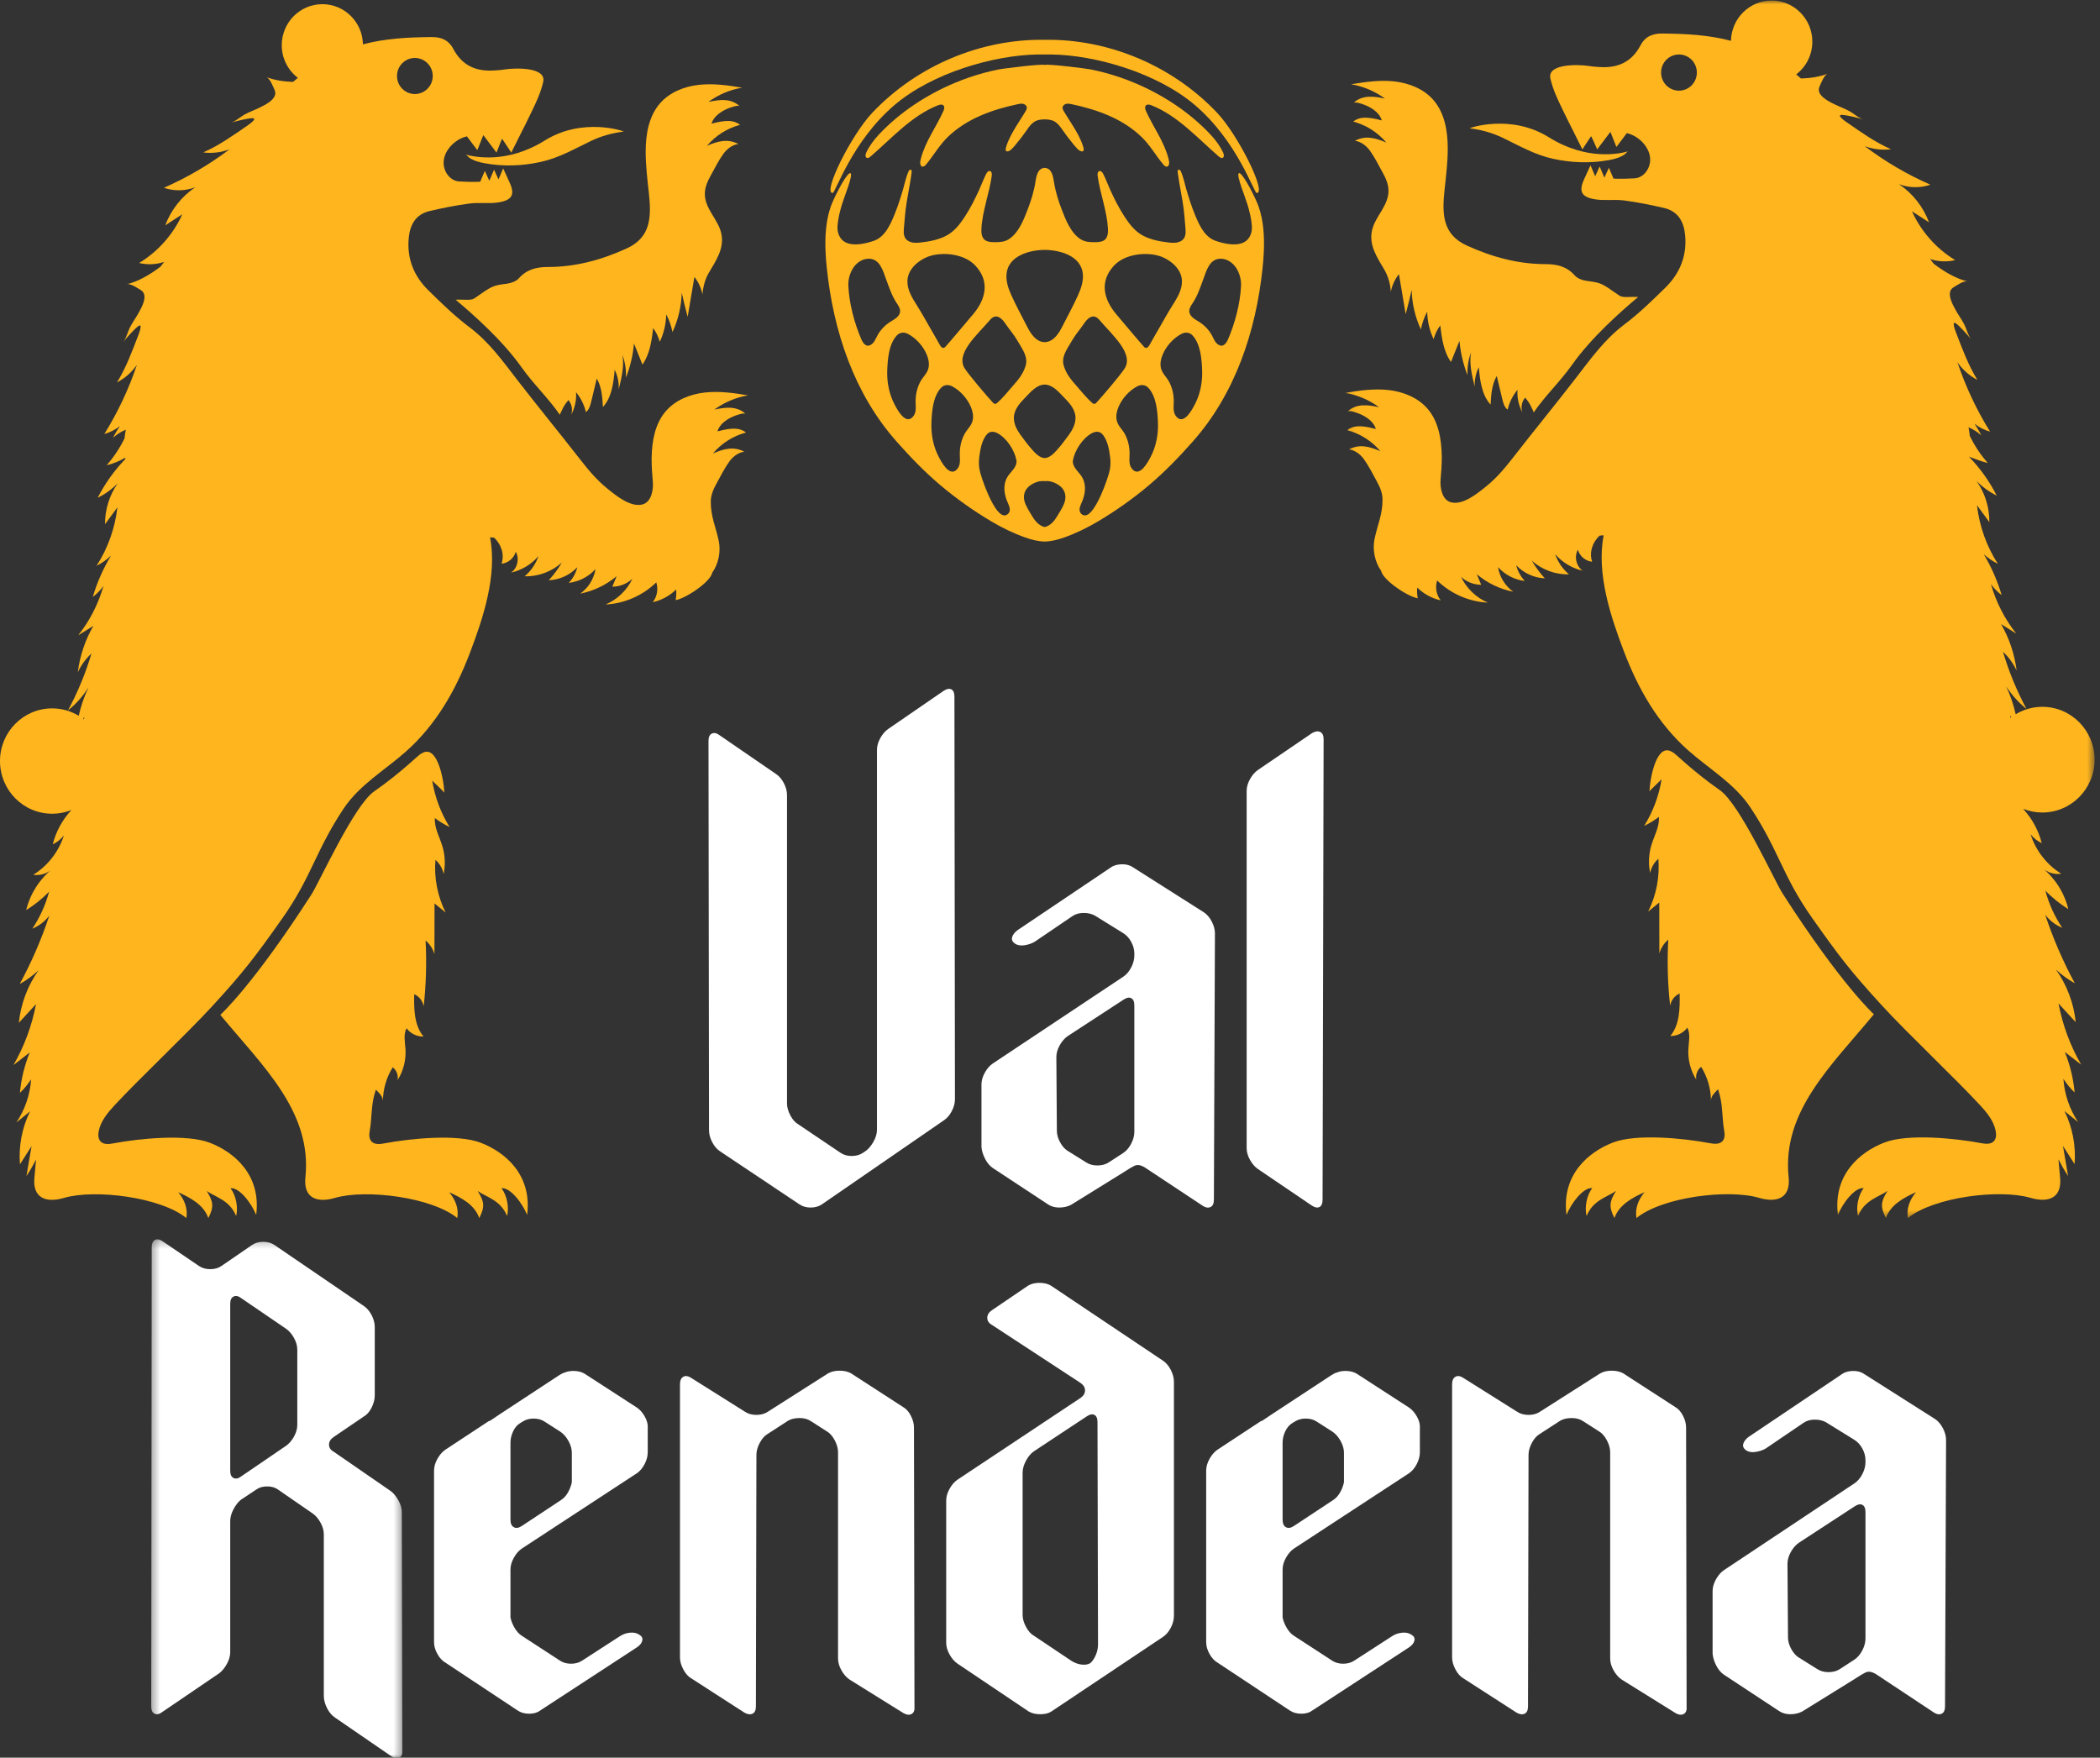 <?xml version="1.0" encoding="UTF-8" standalone="no"?>
<svg width="270px" height="226px" viewBox="0 0 270 226" version="1.1" xmlns="http://www.w3.org/2000/svg" xmlns:xlink="http://www.w3.org/1999/xlink">
    <rect x="0" y="0" width="270" height="226" fill="#333333" stroke="none"/>
    <!-- Generator: Sketch 3.8.3 (29802) - http://www.bohemiancoding.com/sketch -->
    <title>Group 14</title>
    <desc>Created with Sketch.</desc>
    <defs>
        <polygon id="path-1" points="0.104 0.007 0.104 156.551 96.457 156.551 96.457 0.007"></polygon>
        <polygon id="path-3" points="0.338 66.986 32.635 66.986 32.635 0.25 0.338 0.25 0.338 66.986"></polygon>
    </defs>
    <g id="Welcome" stroke="none" stroke-width="1" fill="none" fill-rule="evenodd">
        <g id="Desktop" transform="translate(-629, -1182)">
            <g id="Home-step1" transform="translate(0, 800)">
                <g id="Group-14" transform="translate(629, 382)">
                    <g id="Group-6">
                        <g id="Group-12" transform="translate(172.846, 0)">
                            <path d="M3.112,12.44 C2.404,12.483 1.683,12.726 1.19,13.242 C1.411,13.011 2.548,13.456 2.808,13.57 C3.626,13.925 4.563,14.566 4.812,15.482 C2.819,14.952 1.906,15.039 1.134,15.631 C2.785,16.063 4.296,17.022 5.399,18.334 C3.95,17.71 2.715,17.398 1.361,18.098 C2.249,18.222 2.924,18.877 3.264,19.34 C3.896,20.207 4.364,21.174 4.885,22.109 C5.297,22.849 5.665,23.649 5.675,24.498 C5.696,26.461 3.956,27.805 3.555,29.637 C3.132,31.564 4.243,33.141 5.161,34.71 C5.65,35.548 5.917,36.548 5.972,37.513 C6.133,36.697 6.49,35.92 7,35.267 C7.008,35.273 7.015,35.281 7.025,35.287 C7.312,36.989 7.599,38.692 7.886,40.396 C8.164,39.361 8.418,38.319 8.651,37.274 C8.695,39.027 9.103,40.773 9.84,42.359 C9.995,41.559 10.269,40.784 10.651,40.069 C10.67,41.289 10.953,42.503 11.475,43.603 C11.652,42.971 11.943,42.371 12.329,41.844 C12.527,43.485 12.753,45.203 13.71,46.541 C14.073,45.637 14.435,44.731 14.8,43.826 C14.932,45.337 15.283,46.829 15.834,48.237 C15.789,47.243 15.943,46.241 16.286,45.307 C16.036,46.78 16.402,48.28 16.767,49.728 C16.72,48.863 16.901,47.988 17.285,47.216 C17.44,48.924 17.654,50.767 18.802,52.025 C18.87,50.758 18.955,49.436 19.595,48.347 C19.832,49.338 20.069,50.326 20.307,51.315 C20.428,51.823 20.579,52.372 20.996,52.674 C21.211,51.736 21.65,50.852 22.263,50.118 C22.191,51.128 22.416,52.16 22.901,53.044 C22.67,52.431 22.786,51.697 23.194,51.187 L23.217,51.109 C23.568,51.483 23.855,51.919 24.061,52.391 C24.096,52.47 24.375,52.986 24.334,53.044 C25.807,50.881 27.688,49.149 29.314,46.855 C31.745,43.422 35.487,40.1 37.77,38.188 C36.662,38.123 35.82,38.331 35.347,38.001 C33.021,36.379 33.05,36.368 31.188,36.121 C30.641,36.048 29.983,35.819 29.634,35.428 C28.596,34.261 27.349,33.963 25.867,33.961 C22.319,33.959 18.996,33.053 15.741,31.57 C12.602,30.141 12.548,27.495 12.885,24.382 C13.079,22.615 13.295,20.848 13.293,19.067 C13.291,16.869 12.897,14.545 11.471,12.885 C10.236,11.448 8.362,10.695 6.49,10.477 C4.62,10.259 2.728,10.526 0.87,10.836 C2.435,11.099 3.937,11.734 5.221,12.675 C4.527,12.534 3.82,12.397 3.112,12.44" id="Fill-1" fill="#FFB61E"></path>
                            <path d="M31.87,152.768 C31.177,153.657 30.844,155.257 31.152,156.346 C31.965,154.294 33.851,153.902 34.937,153.121 C34.091,154.459 33.975,155.159 34.725,156.615 C35.317,154.924 36.978,154.012 38.599,153.29 C37.79,154.255 37.342,155.408 37.56,156.615 C40.817,153.941 49.292,152.841 53.321,154.02 C55.66,154.704 57.396,154.02 57.121,151.366 C56.235,142.87 62.671,136.976 68.081,130.414 C68.081,130.414 63.905,126.664 56.333,114.869 C55.305,113.268 50.861,103.399 48.281,101.603 C44.626,99.057 42.277,96.603 42.233,96.75 C40.213,95.323 39.321,99.822 39.224,101.763 C39.356,101.548 40.789,100.228 40.789,100.194 C40.45,102.316 39.682,104.368 38.551,106.19 C39.218,105.87 39.854,105.482 40.444,105.033 C40.533,106.284 39.851,107.439 39.484,108.64 C39.129,109.803 39.071,111.058 39.315,112.25 C39.453,111.542 39.833,110.887 40.374,110.42 C40.564,112.749 40.103,115.128 39.059,117.212 C39.534,116.822 40.012,116.434 40.489,116.043 C40.493,118.228 40.496,120.411 40.5,122.594 C40.692,121.906 41.098,121.276 41.645,120.821 C41.492,123.659 41.573,126.509 41.889,129.333 C41.986,128.641 42.467,128.015 43.108,127.748 C43.146,129.655 43.125,131.745 41.911,133.205 C42.753,133.234 43.598,132.818 44.095,132.132 C44.52,132.95 44.285,133.938 44.231,134.86 C44.147,136.249 44.51,137.659 45.251,138.832 C45.127,138.22 45.379,137.547 45.874,137.174 C46.677,138.463 47.121,139.979 47.14,141.503 C47.139,140.911 47.616,140.497 48.05,140.057 C48.132,140.32 48.209,140.585 48.277,140.85 C48.657,142.35 48.57,143.929 48.849,145.449 C48.933,145.896 48.917,146.41 48.607,146.739 C48.196,147.175 47.499,147.087 46.915,146.977 C43.705,146.371 37.577,145.731 34.526,146.91 C31.474,148.089 27.897,150.974 28.561,156.21 C29.172,154.694 30.733,152.639 31.87,152.768" id="Fill-3" fill="#FFB61E"></path>
                            <path d="M26.832,20.417 C29.173,20.932 31.625,21.023 33.988,20.591 C34.671,20.466 35.402,20.279 35.992,19.889 C36.11,19.809 36.353,19.503 36.475,19.469 C35.4,19.754 31.185,20.713 26.283,17.647 C21.383,14.584 15.977,16.476 16.141,16.498 C17.6,16.684 19.014,17.071 20.345,17.71 C22.518,18.753 24.446,19.891 26.832,20.417" id="Fill-5" fill="#FFB61E"></path>
                            <g id="Group-9" transform="translate(0, 0.063)">
                                <mask id="mask-2" fill="white">
                                    <use xlink:href="#path-1"></use>
                                </mask>
                                <g id="Clip-8"></g>
                                <g id="Group-11" mask="url(#mask-2)" fill="#FFB61E">
                                    <path d="M43.022,11.595 C41.751,11.595 40.721,10.554 40.721,9.269 C40.721,7.982 41.751,6.941 43.022,6.941 C44.292,6.941 45.322,7.982 45.322,9.269 C45.322,10.554 44.292,11.595 43.022,11.595 M85.739,92.164 C85.706,92.19 85.673,92.213 85.642,92.239 C85.629,92.133 85.615,92.025 85.602,91.919 C85.648,92.002 85.693,92.082 85.739,92.164 M69.836,153.058 C68.991,154.396 68.874,155.096 69.625,156.551 C70.217,154.861 71.877,153.949 73.499,153.225 C72.69,154.192 72.242,155.343 72.459,156.551 C75.716,153.878 84.191,152.778 88.22,153.956 C90.56,154.639 92.296,153.956 92.019,151.303 C91.939,150.534 91.875,149.769 91.811,149.006 C92.187,149.736 92.591,150.454 93.051,151.138 C92.831,149.852 92.61,148.565 92.391,147.276 C92.89,148.057 93.386,148.836 93.885,149.614 C94.075,147.28 93.621,144.895 92.585,142.799 C93.173,143.271 93.761,143.746 94.346,144.219 C93.243,142.577 92.579,140.632 92.449,138.651 C92.859,139.292 93.344,139.882 93.891,140.408 C93.73,138.619 93.303,136.856 92.628,135.197 C93.328,135.738 94.026,136.279 94.727,136.823 C93.328,134.393 92.341,131.723 91.819,128.964 C92.556,129.766 93.295,130.568 94.032,131.37 C93.782,128.944 92.899,126.589 91.495,124.604 C92.228,125.288 93.043,125.883 93.918,126.367 C92.389,123.549 91.113,120.591 90.104,117.543 C90.668,118.293 91.435,118.883 92.298,119.234 C91.318,117.779 90.583,116.159 90.131,114.462 C91.016,115.368 92.009,116.168 93.082,116.837 C92.581,114.754 91.377,112.85 89.714,111.518 C90.364,112.128 91.295,112.419 92.174,112.283 C90.315,111.138 88.886,109.298 88.226,107.202 C88.604,107.694 89.103,108.092 89.664,108.351 C89.252,106.705 88.409,105.181 87.27,103.936 C88.034,104.24 88.866,104.409 89.739,104.409 C93.45,104.409 96.457,101.367 96.457,97.615 C96.457,93.863 93.45,90.821 89.739,90.821 C88.486,90.821 87.318,91.174 86.313,91.778 C86.04,90.54 85.631,89.336 85.091,88.199 C85.799,89.279 86.686,90.276 87.704,91.094 C86.453,88.765 85.437,86.298 84.68,83.745 C85.408,84.419 86.009,85.247 86.436,86.163 C86.172,84.053 85.485,81.999 84.432,80.181 C85.084,80.587 85.733,80.993 86.385,81.399 C84.905,79.542 83.792,77.365 83.132,75.042 C83.52,75.582 83.988,76.06 84.511,76.453 C83.962,74.607 83.185,72.838 82.209,71.198 C82.738,71.673 83.353,72.106 84.019,72.428 C82.572,70.19 81.642,67.584 81.336,64.897 C81.865,65.62 82.397,66.344 82.928,67.07 C82.946,65.183 82.356,63.298 81.282,61.79 C82.04,62.557 82.921,63.192 83.875,63.661 C82.936,61.816 81.726,60.125 80.306,58.66 C81.084,58.938 81.889,59.268 82.725,59.47 C81.807,58.426 81.027,57.25 80.411,55.985 C80.378,55.616 80.323,55.249 80.251,54.884 C80.851,55.13 81.411,55.479 81.896,55.924 C81.638,55.396 81.338,54.892 81.004,54.416 C81.605,54.88 82.29,55.235 83.02,55.439 C81.283,52.645 79.873,49.644 78.824,46.52 C79.481,47.469 80.372,48.253 81.39,48.783 C80.222,46.91 79.444,44.782 78.651,42.724 C78.593,42.573 78.021,41.122 78.612,41.508 C79.068,41.805 80.248,43.123 80.566,43.558 C80.156,42.999 80.024,42.285 79.71,41.673 C79.4,41.063 78.969,40.465 78.649,39.896 C78.244,39.178 77.282,37.537 78.296,36.897 C78.698,36.644 79.625,36.007 80.108,36.119 C78.657,35.778 77.109,34.871 75.776,33.85 C75.627,33.642 75.474,33.438 75.311,33.24 C76.345,33.589 77.476,33.64 78.535,33.383 C76.114,31.918 74.149,29.698 72.975,27.103 L75.173,28.527 C74.432,26.534 73.057,24.789 71.301,23.614 C72.585,24.11 74.044,24.135 75.346,23.684 C72.35,22.37 69.51,20.703 66.897,18.726 C67.97,19.132 69.144,19.269 70.281,19.124 C68.269,18.246 66.438,16.936 64.634,15.692 C64.502,15.602 63.216,14.731 63.922,14.711 C64.463,14.696 66.172,15.108 66.678,15.286 C66.027,15.059 65.52,14.547 64.919,14.219 C64.321,13.896 63.633,13.646 63.051,13.362 C62.314,13.001 60.603,12.195 61.082,11.089 C61.272,10.65 61.679,9.594 62.141,9.412 C61.14,9.806 59.933,9.991 58.713,10.032 C58.508,9.855 58.302,9.677 58.094,9.506 C59.351,8.541 60.168,7.017 60.168,5.295 C60.168,2.375 57.825,0.006 54.934,0.006 C52.083,0.006 49.767,2.316 49.708,5.187 C46.785,4.417 43.943,4.281 40.892,4.248 C39.643,4.234 38.682,4.615 38.065,5.788 C36.948,7.908 35.16,8.714 32.812,8.557 C32.634,8.543 32.453,8.531 32.275,8.52 C31.984,8.5 31.697,8.459 31.41,8.418 C30.052,8.214 26.054,8.104 26.492,10.034 C26.812,11.458 27.454,12.787 28.087,14.09 C28.525,14.99 28.964,15.888 29.421,16.777 L30.601,19.144 L31.72,17.447 C31.757,17.426 32.508,19.144 32.508,19.144 L34.207,16.89 C34.213,16.887 34.979,18.832 34.979,18.832 L36.322,17.049 C36.715,17.155 37.097,17.302 37.451,17.516 C38.494,18.148 39.392,19.334 39.315,20.615 C39.249,21.717 38.444,22.804 37.297,22.87 C36.401,22.923 35.503,22.945 34.605,22.904 L34.011,21.511 L33.433,22.778 L32.822,21.348 L32.25,22.602 L31.646,21.19 L30.814,23.01 C30.108,24.573 30.485,25.295 32.298,25.573 C33.505,25.759 34.768,25.553 35.98,25.712 C37.705,25.94 39.419,26.285 41.115,26.681 C42.903,27.101 43.654,28.435 43.815,30.182 C44.062,32.84 43.136,35.089 41.288,36.907 C39.592,38.574 37.873,40.249 35.982,41.671 C33.464,43.566 31.685,46.061 29.798,48.506 C27.148,51.942 24.393,55.294 21.734,58.721 C20.688,60.068 19.579,61.392 18.25,62.463 C17.142,63.355 15.247,64.942 13.689,64.518 C12.535,64.204 12.279,62.582 12.372,61.584 C12.461,60.619 12.527,59.654 12.527,58.683 C12.488,56.312 12.077,54.098 10.704,52.501 C9.468,51.064 7.594,50.311 5.724,50.093 C3.852,49.877 1.961,50.144 0.104,50.454 C1.668,50.717 3.171,51.35 4.456,52.292 C3.759,52.15 3.053,52.013 2.345,52.056 C1.637,52.099 0.915,52.343 0.423,52.858 C0.646,52.627 1.782,53.072 2.042,53.186 C2.859,53.543 3.798,54.182 4.046,55.098 C2.052,54.569 1.138,54.655 0.366,55.247 C2.017,55.681 3.528,56.638 4.632,57.952 C3.183,57.326 1.947,57.014 0.595,57.714 C1.484,57.838 2.159,58.493 2.496,58.956 C3.129,59.825 3.596,60.79 4.118,61.725 C4.529,62.465 4.898,63.265 4.908,64.114 C4.929,66.056 4.271,67.384 3.887,69.208 C3.59,70.61 3.916,72.187 4.723,73.326 C4.944,74.505 8.099,76.639 9.435,76.861 C9.348,76.409 9.327,75.947 9.367,75.49 C10.198,76.304 11.257,76.878 12.388,77.129 C11.823,76.429 11.645,75.429 11.93,74.572 C13.668,76.276 16.033,77.31 18.45,77.423 C16.954,76.79 15.701,75.586 14.999,74.107 C15.699,74.754 16.644,75.127 17.592,75.129 C17.404,74.676 17.216,74.225 17.028,73.771 C18.372,74.905 20.003,75.688 21.722,76.023 C20.68,75.293 19.955,74.121 19.757,72.856 C20.644,73.844 21.891,74.489 23.2,74.636 C22.669,74.077 22.285,73.373 22.1,72.618 C23.051,73.63 24.401,74.248 25.778,74.299 C25.131,73.605 24.564,72.834 24.091,72.01 C25.383,73.191 27.136,73.84 28.878,73.783 C28.069,73.101 27.449,72.193 27.103,71.187 C28.015,72.252 29.272,73.009 30.632,73.311 C29.804,72.744 29.522,71.498 30.025,70.626 C30.254,71.449 31.018,72.091 31.862,72.165 C31.445,70.992 31.908,69.625 32.82,68.809 C33.187,68.758 33.342,68.758 33.336,68.792 C32.395,73.677 34.234,79.204 35.951,83.713 C37.778,88.511 40.294,92.925 44.143,96.362 C46.865,98.79 50.151,100.663 52.211,103.767 C55.856,109.263 56.3,112.511 60.096,117.902 C63.592,122.868 65.091,124.837 69.19,129.303 C72.374,132.771 78.484,138.537 81.685,141.991 C82.597,142.973 83.505,144.06 83.749,145.386 C83.832,145.833 83.815,146.345 83.507,146.674 C83.095,147.112 82.399,147.023 81.815,146.914 C78.603,146.307 72.477,145.668 69.425,146.847 C66.374,148.026 62.797,150.911 63.46,156.147 C64.069,154.631 65.631,152.576 66.769,152.705 C66.077,153.594 65.743,155.194 66.052,156.283 C66.865,154.231 68.75,153.839 69.836,153.058 Z" id="Fill-7"></path>
                                </g>
                            </g>
                        </g>
                        <g id="Group-13" transform="translate(0, 0.468)" fill="#FFB61E">
                            <path d="M66.704,35.322 C66.356,35.713 65.699,35.94 65.153,36.012 C63.293,36.259 63.324,36.27 61.002,37.888 C60.529,38.218 59.689,38.009 58.583,38.073 C60.862,39.98 64.598,43.294 67.024,46.714 C68.647,49.002 70.525,50.731 71.995,52.886 C71.954,52.829 72.233,52.315 72.266,52.235 C72.473,51.763 72.76,51.331 73.11,50.956 L73.133,51.034 C73.54,51.542 73.656,52.274 73.424,52.886 C73.91,52.004 74.134,50.977 74.063,49.97 C74.675,50.702 75.112,51.581 75.327,52.518 C75.743,52.217 75.893,51.668 76.015,51.163 C76.253,50.176 76.489,49.19 76.725,48.204 C77.364,49.29 77.449,50.608 77.515,51.869 C78.664,50.616 78.877,48.777 79.031,47.074 C79.415,47.845 79.595,48.719 79.548,49.579 C79.913,48.136 80.279,46.64 80.029,45.172 C80.371,46.102 80.524,47.104 80.48,48.095 C81.03,46.689 81.38,45.203 81.512,43.695 C81.876,44.599 82.238,45.5 82.6,46.403 C83.555,45.068 83.781,43.355 83.979,41.718 C84.364,42.244 84.655,42.843 84.831,43.474 C85.352,42.377 85.635,41.165 85.654,39.949 C86.035,40.662 86.308,41.437 86.463,42.233 C87.199,40.651 87.606,38.912 87.65,37.162 C87.883,38.206 88.136,39.243 88.413,40.275 C88.7,38.578 88.986,36.88 89.273,35.183 C89.283,35.175 89.29,35.169 89.298,35.162 C89.807,35.813 90.164,36.587 90.324,37.403 C90.379,36.439 90.646,35.441 91.134,34.608 C92.05,33.042 93.159,31.472 92.737,29.548 C92.336,27.721 90.599,26.384 90.621,24.424 C90.63,23.58 90.998,22.782 91.409,22.045 C91.93,21.11 92.396,20.148 93.028,19.281 C93.367,18.82 94.04,18.167 94.927,18.044 C93.576,17.346 92.342,17.657 90.896,18.28 C91.998,16.97 93.506,16.016 95.154,15.584 C94.383,14.993 93.471,14.907 91.482,15.435 C91.73,14.524 92.666,13.884 93.481,13.529 C93.742,13.415 94.877,12.971 95.098,13.202 C94.606,12.688 93.885,12.445 93.179,12.402 C92.472,12.359 91.767,12.496 91.074,12.639 C92.356,11.7 93.855,11.067 95.417,10.805 C93.562,10.496 91.674,10.23 89.807,10.447 C87.939,10.662 86.068,11.413 84.835,12.846 C83.412,14.5 83.018,16.82 83.015,19.01 C83.013,20.785 83.23,22.549 83.423,24.311 C83.76,27.414 83.706,30.05 80.571,31.478 C77.324,32.956 74.007,33.859 70.465,33.861 C68.986,33.861 67.74,34.16 66.704,35.322" id="Fill-10"></path>
                            <path d="M58.793,156.148 C59.01,154.945 58.563,153.797 57.753,152.833 C59.374,153.553 61.032,154.462 61.62,156.148 C62.372,154.699 62.256,153.999 61.411,152.667 C62.496,153.443 64.378,153.836 65.189,155.88 C65.495,154.795 65.164,153.201 64.473,152.313 C65.607,152.184 67.166,154.233 67.774,155.747 C68.438,150.524 64.868,147.648 61.822,146.472 C58.776,145.297 52.659,145.936 49.454,146.539 C48.869,146.648 48.176,146.736 47.766,146.302 C47.456,145.974 47.44,145.461 47.524,145.015 C47.802,143.5 47.715,141.928 48.095,140.43 C48.163,140.166 48.238,139.904 48.321,139.64 C48.755,140.078 49.231,140.491 49.23,141.083 C49.249,139.562 49.692,138.05 50.494,136.765 C50.988,137.137 51.239,137.808 51.116,138.418 C51.855,137.25 52.217,135.843 52.134,134.458 C52.078,133.539 51.846,132.555 52.268,131.738 C52.765,132.424 53.61,132.839 54.45,132.808 C53.238,131.355 53.217,129.268 53.255,127.368 C53.894,127.634 54.375,128.257 54.471,128.948 C54.787,126.134 54.868,123.291 54.715,120.461 C55.261,120.917 55.666,121.542 55.858,122.231 C55.862,120.052 55.866,117.876 55.869,115.699 C56.344,116.087 56.82,116.474 57.297,116.863 C56.255,114.784 55.794,112.412 55.984,110.091 C56.524,110.557 56.903,111.212 57.041,111.916 C57.285,110.727 57.227,109.475 56.871,108.316 C56.506,107.121 55.825,105.967 55.914,104.72 C56.503,105.167 57.138,105.555 57.804,105.873 C56.675,104.059 55.908,102.011 55.569,99.896 C55.569,99.929 57,101.247 57.132,101.46 C57.035,99.524 56.144,95.038 54.127,96.464 C54.082,96.315 51.739,98.763 48.091,101.3 C45.516,103.091 41.077,112.931 40.053,114.526 C32.495,126.286 28.326,130.025 28.326,130.025 C33.727,136.568 40.15,142.444 39.267,150.915 C38.992,153.561 40.725,154.243 43.06,153.561 C47.082,152.386 55.542,153.483 58.793,156.148" id="Fill-12"></path>
                            <path d="M59.876,19.412 C59.998,19.443 60.24,19.75 60.358,19.828 C60.946,20.219 61.676,20.405 62.358,20.53 C64.717,20.96 67.164,20.87 69.501,20.356 C71.883,19.832 73.808,18.698 75.977,17.658 C77.305,17.02 78.717,16.635 80.173,16.449 C80.337,16.428 74.941,14.541 70.049,17.595 C65.156,20.65 60.948,19.695 59.876,19.412" id="Fill-14"></path>
                            <g id="Group-18" transform="translate(0, 0.063)">
                                <path d="M51.043,9.241 C51.043,7.96 52.071,6.921 53.34,6.921 C54.61,6.921 55.638,7.96 55.638,9.241 C55.638,10.521 54.61,11.56 53.34,11.56 C52.071,11.56 51.043,10.521 51.043,9.241 M10.797,91.964 C10.764,91.938 10.731,91.915 10.699,91.891 C10.745,91.809 10.791,91.727 10.836,91.645 C10.822,91.752 10.809,91.858 10.797,91.964 M74.603,75.796 C76.319,75.464 77.947,74.681 79.287,73.551 C79.099,74.003 78.912,74.455 78.724,74.906 C79.673,74.904 80.616,74.533 81.313,73.886 C80.614,75.36 79.363,76.561 77.868,77.192 C80.281,77.079 82.641,76.048 84.376,74.351 C84.663,75.205 84.485,76.201 83.919,76.901 C85.048,76.651 86.105,76.078 86.934,75.264 C86.977,75.72 86.953,76.181 86.866,76.631 C88.2,76.41 91.351,74.284 91.57,73.109 C92.375,71.973 92.703,70.399 92.406,69.001 C92.021,67.184 91.365,65.86 91.386,63.925 C91.395,63.078 91.763,62.28 92.176,61.543 C92.695,60.608 93.161,59.646 93.795,58.782 C94.132,58.318 94.805,57.665 95.692,57.544 C94.341,56.846 93.107,57.155 91.661,57.779 C92.763,56.468 94.271,55.514 95.919,55.084 C95.15,54.491 94.236,54.405 92.248,54.935 C92.495,54.022 93.431,53.383 94.248,53.027 C94.507,52.913 95.642,52.47 95.863,52.702 C95.371,52.186 94.651,51.945 93.944,51.902 C93.237,51.859 92.532,51.994 91.839,52.137 C93.121,51.198 94.62,50.565 96.182,50.303 C94.327,49.994 92.439,49.728 90.573,49.945 C88.704,50.162 86.833,50.913 85.6,52.344 C84.229,53.938 83.818,56.146 83.787,58.264 L83.772,58.234 C83.774,58.326 83.778,58.41 83.782,58.51 C83.78,59.476 83.846,60.438 83.935,61.4 C84.028,62.397 83.772,64.013 82.62,64.325 C81.065,64.748 79.173,63.168 78.069,62.278 C76.743,61.208 75.635,59.888 74.592,58.545 C71.935,55.131 69.187,51.787 66.54,48.363 C64.656,45.923 62.88,43.435 60.367,41.548 C58.479,40.131 56.765,38.459 55.073,36.797 C53.225,34.984 52.304,32.741 52.548,30.091 C52.708,28.351 53.458,27.019 55.243,26.603 C56.936,26.206 58.647,25.862 60.369,25.637 C61.579,25.477 62.842,25.684 64.044,25.498 C65.855,25.218 66.23,24.499 65.525,22.94 L64.695,21.126 L64.092,22.534 L63.521,21.286 L62.913,22.71 L62.334,21.448 L61.742,22.837 C60.845,22.878 59.949,22.856 59.054,22.804 C57.912,22.735 57.106,21.654 57.04,20.555 C56.965,19.276 57.861,18.095 58.901,17.463 C59.253,17.25 59.635,17.103 60.03,17 L61.37,18.775 C61.37,18.775 62.133,16.837 62.141,16.841 L63.835,19.086 L64.517,17.36 C64.551,17.362 64.586,17.373 64.621,17.397 L65.738,19.086 L66.918,16.728 C67.375,15.842 67.812,14.945 68.248,14.047 C68.879,12.749 69.52,11.423 69.84,10.005 C70.277,8.081 66.286,8.189 64.931,8.392 C64.644,8.435 64.358,8.474 64.069,8.494 C63.889,8.507 63.711,8.519 63.531,8.531 C61.19,8.689 59.404,7.883 58.289,5.77 C57.671,4.6 56.715,4.221 55.466,4.235 C52.42,4.268 49.583,4.403 46.665,5.171 C46.607,2.31 44.297,0.007 41.448,0.007 C38.563,0.007 36.226,2.367 36.226,5.281 C36.226,6.996 37.039,8.515 38.296,9.479 C38.087,9.649 37.883,9.827 37.678,10.001 C36.458,9.96 35.254,9.776 34.255,9.383 C34.716,9.565 35.122,10.617 35.314,11.057 C35.79,12.16 34.082,12.962 33.348,13.322 C32.768,13.607 32.078,13.853 31.482,14.176 C30.883,14.503 30.376,15.013 29.725,15.24 C30.233,15.064 31.939,14.651 32.479,14.667 C33.182,14.686 31.898,15.555 31.766,15.647 C29.966,16.884 28.138,18.193 26.13,19.067 C27.266,19.213 28.436,19.074 29.509,18.67 C26.9,20.641 24.063,22.305 21.076,23.613 C22.375,24.065 23.829,24.039 25.113,23.545 C23.361,24.714 21.988,26.454 21.248,28.441 C21.978,27.968 22.71,27.497 23.44,27.023 C22.27,29.61 20.307,31.824 17.89,33.283 C18.949,33.539 20.078,33.49 21.109,33.142 C20.948,33.337 20.793,33.541 20.646,33.748 C19.315,34.767 17.77,35.67 16.322,36.011 C16.802,35.899 17.728,36.535 18.13,36.787 C19.141,37.424 18.183,39.061 17.778,39.779 C17.457,40.344 17.029,40.942 16.717,41.548 C16.405,42.158 16.273,42.87 15.863,43.428 C16.182,42.993 17.36,41.679 17.813,41.384 C18.405,40.999 17.832,42.448 17.774,42.598 C16.982,44.648 16.206,46.769 15.04,48.637 C16.058,48.109 16.945,47.329 17.604,46.382 C16.556,49.497 15.146,52.487 13.415,55.274 C14.143,55.07 14.827,54.716 15.427,54.253 C15.092,54.728 14.792,55.231 14.535,55.757 C15.019,55.315 15.578,54.967 16.177,54.72 C16.105,55.084 16.051,55.45 16.018,55.819 C15.404,57.08 14.626,58.254 13.708,59.292 C14.542,59.093 15.346,58.762 16.097,58.33 C16.105,58.383 16.115,58.434 16.124,58.486 C14.707,59.947 13.499,61.633 12.561,63.473 C13.514,63.005 14.393,62.372 15.15,61.605 C14.076,63.109 13.489,64.99 13.504,66.869 C14.035,66.148 14.565,65.424 15.096,64.703 C14.79,67.382 13.863,69.982 12.418,72.214 C13.08,71.891 13.694,71.461 14.232,70.941 C14.231,70.956 14.227,70.972 14.225,70.988 C13.249,72.62 12.472,74.386 11.926,76.226 C12.449,75.833 12.916,75.358 13.301,74.818 C12.645,77.134 11.531,79.306 10.054,81.158 C10.704,80.753 11.355,80.346 12.006,79.942 C10.952,81.756 10.267,83.802 10.003,85.908 C10.431,84.992 11.03,84.169 11.758,83.495 C11.003,86.041 9.988,88.501 8.737,90.822 C9.754,90.006 10.639,89.013 11.351,87.898 C11.349,87.91 11.347,87.924 11.345,87.935 C10.807,89.07 10.398,90.27 10.125,91.504 C9.124,90.904 7.959,90.552 6.708,90.552 C3.003,90.552 0,93.585 0,97.325 C0,101.066 3.003,104.099 6.708,104.099 C7.577,104.099 8.41,103.931 9.173,103.626 C8.034,104.868 7.192,106.387 6.783,108.03 C7.343,107.771 7.838,107.374 8.216,106.884 C7.558,108.972 6.133,110.806 4.277,111.948 C5.153,112.083 6.082,111.794 6.731,111.186 C5.073,112.515 3.871,114.412 3.369,116.491 C4.44,115.824 5.432,115.026 6.316,114.121 C5.863,115.814 5.129,117.429 4.154,118.878 C5.015,118.528 5.78,117.94 6.342,117.195 C5.337,120.233 4.061,123.18 2.537,125.99 C3.41,125.507 4.223,124.917 4.953,124.232 C3.551,126.211 2.67,128.562 2.422,130.981 C3.158,130.181 3.894,129.381 4.63,128.579 C4.111,131.333 3.125,133.994 1.729,136.415 C2.426,135.875 3.125,135.333 3.822,134.794 C3.149,136.45 2.723,138.208 2.562,139.989 C3.108,139.467 3.594,138.877 4.001,138.237 C3.871,140.214 3.209,142.152 2.107,143.791 C2.694,143.317 3.278,142.846 3.865,142.373 C2.833,144.463 2.378,146.841 2.568,149.17 C3.065,148.392 3.563,147.616 4.059,146.839 C3.84,148.122 3.621,149.407 3.4,150.689 C3.859,150.005 4.262,149.291 4.638,148.562 C4.574,149.325 4.51,150.087 4.43,150.852 C4.154,153.497 5.889,154.18 8.222,153.497 C12.246,152.322 20.704,153.419 23.957,156.085 C24.172,154.882 23.725,153.734 22.917,152.77 C24.538,153.49 26.193,154.399 26.784,156.085 C27.535,154.636 27.419,153.935 26.573,152.604 C27.659,153.38 29.542,153.773 30.353,155.817 C30.659,154.731 30.326,153.138 29.634,152.25 C30.771,152.121 32.33,154.172 32.938,155.684 C33.6,150.461 30.029,147.584 26.985,146.409 C23.94,145.234 17.822,145.873 14.616,146.475 C14.033,146.585 13.338,146.673 12.929,146.239 C12.619,145.91 12.604,145.398 12.685,144.952 C12.929,143.632 13.837,142.549 14.746,141.567 C17.941,138.124 24.04,132.377 27.22,128.918 C31.311,124.465 32.806,122.502 36.296,117.553 C40.085,112.177 40.529,108.937 44.167,103.46 C46.223,100.362 49.504,98.497 52.22,96.074 C56.064,92.65 58.576,88.248 60.398,83.465 C62.112,78.97 63.949,73.459 63.01,68.586 C63.002,68.553 63.157,68.553 63.523,68.604 C64.433,69.417 64.896,70.78 64.482,71.952 C65.322,71.875 66.085,71.236 66.313,70.415 C66.815,71.285 66.534,72.528 65.709,73.094 C67.067,72.79 68.322,72.036 69.23,70.976 C68.885,71.979 68.267,72.884 67.46,73.565 C69.197,73.622 70.949,72.972 72.239,71.795 C71.766,72.618 71.199,73.385 70.552,74.077 C71.929,74.026 73.277,73.412 74.224,72.403 C74.042,73.154 73.658,73.856 73.126,74.414 C74.433,74.267 75.68,73.624 76.563,72.64 C76.367,73.901 75.641,75.069 74.603,75.796" id="Fill-16"></path>
                            </g>
                        </g>
                        <g id="Group-2" transform="translate(106.117, 4.682)" fill="#FFB61E">
                            <path d="M0.933,20.134 C1.307,20.134 3.366,13.54 8.887,8.827 C13.717,4.706 21.661,2.395 27.343,2.322 C27.617,2.318 27.89,2.32 28.163,2.322 L28.2,2.322 L28.238,2.322 C28.509,2.32 28.782,2.318 29.057,2.322 C34.74,2.395 42.682,4.706 47.514,8.827 C53.035,13.54 55.092,20.134 55.468,20.134 C56.786,20.134 53.07,12.671 50.361,9.812 C44.528,3.657 36.29,0.317 28.238,0.436 L28.238,0.435 C28.226,0.435 28.212,0.436 28.2,0.435 C28.187,0.436 28.175,0.435 28.163,0.435 L28.163,0.436 C20.109,0.317 11.871,3.657 6.039,9.812 C3.329,12.671 -0.385,20.134 0.933,20.134" id="Fill-19"></path>
                            <path d="M50.586,15.44 C50.725,15.561 50.91,15.687 51.077,15.613 C51.311,15.508 51.249,15.159 51.138,14.926 C50.735,14.076 50.172,13.318 49.535,12.638 C46.822,9.736 43.354,7.478 39.717,5.96 C38.526,5.463 37.302,5.043 36.056,4.703 C35.385,4.521 34.706,4.363 34.024,4.228 C33.563,4.137 28.58,3.503 28.2,3.67 C27.821,3.503 22.837,4.137 22.377,4.228 C21.693,4.363 21.016,4.521 20.343,4.703 C19.098,5.043 17.875,5.463 16.682,5.96 C13.045,7.478 9.579,9.736 6.866,12.638 C6.229,13.318 5.666,14.076 5.263,14.926 C5.152,15.159 5.09,15.508 5.323,15.613 C5.492,15.687 5.674,15.561 5.815,15.44 C8.578,13.056 11.092,10.193 14.476,8.858 C14.71,8.766 15.012,8.693 15.188,8.878 C15.368,9.065 15.278,9.376 15.171,9.613 C14.25,11.657 12.83,13.542 12.271,15.759 C12.215,15.981 12.165,16.213 12.216,16.435 C12.243,16.556 12.306,16.679 12.419,16.725 C12.614,16.807 12.815,16.631 12.95,16.469 C13.907,15.323 14.637,14.009 15.709,12.962 C18.16,10.569 21.468,9.406 24.739,8.712 C24.967,8.664 25.207,8.618 25.435,8.669 C25.664,8.723 25.881,8.903 25.902,9.139 C25.918,9.319 25.823,9.487 25.731,9.643 C25.365,10.261 24.953,10.87 24.575,11.488 C24.063,12.317 23.572,13.181 23.271,14.115 C23.224,14.263 23.167,14.438 23.187,14.596 C23.199,14.692 23.248,14.771 23.349,14.783 C23.753,14.833 24.199,14.235 24.501,13.873 C24.999,13.28 25.469,12.663 25.911,12.025 C26.16,11.664 26.428,11.281 26.797,11.023 C27.209,10.735 27.711,10.671 28.2,10.667 C28.691,10.671 29.192,10.735 29.604,11.023 C29.971,11.281 30.239,11.664 30.491,12.025 C30.932,12.663 31.402,13.28 31.9,13.873 C32.203,14.235 32.646,14.833 33.051,14.783 C33.153,14.771 33.2,14.692 33.213,14.596 C33.234,14.438 33.177,14.263 33.13,14.115 C32.827,13.181 32.338,12.317 31.826,11.488 C31.446,10.87 31.034,10.261 30.67,9.643 C30.579,9.487 30.482,9.319 30.499,9.139 C30.52,8.903 30.737,8.723 30.966,8.669 C31.194,8.618 31.432,8.664 31.662,8.712 C34.932,9.406 38.239,10.569 40.69,12.962 C41.764,14.009 42.492,15.323 43.451,16.469 C43.587,16.631 43.787,16.807 43.981,16.725 C44.093,16.679 44.158,16.556 44.185,16.435 C44.234,16.213 44.185,15.981 44.13,15.759 C43.571,13.542 42.151,11.657 41.231,9.613 C41.123,9.376 41.034,9.065 41.213,8.878 C41.389,8.693 41.69,8.766 41.926,8.858 C45.309,10.193 47.823,13.056 50.586,15.44 Z" id="Fill-21"></path>
                            <path d="M3.636,29.683 C4.076,29.053 4.787,28.588 5.564,28.583 C7.037,28.57 7.426,30.201 7.818,31.248 C8.209,32.291 8.563,33.391 9.192,34.319 C9.402,34.631 9.62,34.962 9.611,35.323 C9.592,36.078 8.774,36.411 8.219,36.781 C7.628,37.178 7.132,37.703 6.775,38.303 C6.463,38.83 6.296,39.544 5.622,39.751 C5.183,39.886 4.81,39.368 4.66,39.024 C3.738,36.906 3.066,34.385 2.955,32.069 C2.916,31.271 3.157,30.368 3.636,29.683 L3.636,29.683 Z M10.618,38.25 C11.67,38.802 12.571,39.82 13.028,40.896 C13.259,41.44 13.389,42.051 13.259,42.638 C13.106,43.324 12.55,43.774 12.221,44.376 C11.798,45.154 11.603,46.048 11.603,46.925 C11.605,47.65 11.77,48.43 11.174,48.992 C10.234,49.883 9.229,47.955 8.9,47.328 C8.735,47.015 8.594,46.689 8.473,46.356 C8.075,45.261 7.915,44.082 7.957,42.922 C8.01,41.497 8.153,39.557 9.194,38.444 C9.58,38.033 10.129,37.992 10.618,38.25 L10.618,38.25 Z M13.194,28.319 C13.347,28.261 13.498,28.211 13.648,28.173 C15.472,27.705 17.992,28.047 19.318,29.501 C21.175,31.533 20.615,33.783 19.035,35.679 C18.778,35.989 15.576,39.785 15.414,39.934 C15.323,40.02 15.238,40.053 15.159,40.053 C14.928,40.053 14.758,39.751 14.64,39.532 C14.269,38.852 13.866,38.186 13.484,37.513 C12.935,36.541 12.354,35.51 11.745,34.543 C11.154,33.602 10.51,32.569 10.553,31.408 C10.605,29.943 11.928,28.807 13.194,28.319 L13.194,28.319 Z M21.196,36.423 C21.845,35.665 22.549,36.044 23.1,36.86 C23.756,37.826 24.194,38.241 24.775,39.254 C25.304,40.176 26.114,41.205 25.739,42.382 C25.429,43.349 24.912,44.022 24.257,44.762 C23.589,45.519 22.843,46.472 22.077,47.136 C22.021,47.184 21.959,47.232 21.887,47.246 C21.766,47.271 21.644,47.194 21.558,47.104 C20.886,46.393 18.483,43.571 17.925,42.701 C16.7,40.794 19.491,38.412 21.196,36.423 L21.196,36.423 Z M28.2,27.449 C30.116,27.458 32.863,28.184 33.104,30.509 C33.204,31.463 32.874,32.421 32.487,33.277 C31.876,34.631 31.156,35.941 30.486,37.264 C30.02,38.184 29.344,39.286 28.2,39.313 C27.057,39.286 26.381,38.184 25.915,37.264 C25.243,35.941 24.523,34.631 23.912,33.277 C23.527,32.421 23.196,31.463 23.295,30.509 C23.538,28.184 26.284,27.458 28.2,27.449 L28.2,27.449 Z M35.205,36.423 C36.91,38.412 39.699,40.794 38.476,42.701 C37.918,43.571 35.515,46.393 34.843,47.104 C34.755,47.194 34.635,47.271 34.512,47.246 C34.44,47.232 34.378,47.184 34.323,47.136 C33.558,46.472 32.812,45.519 32.143,44.762 C31.489,44.022 30.97,43.349 30.662,42.382 C30.285,41.205 31.097,40.176 31.626,39.254 C32.207,38.241 32.645,37.826 33.299,36.86 C33.852,36.044 34.556,35.665 35.205,36.423 L35.205,36.423 Z M37.082,29.501 C38.409,28.047 40.929,27.705 42.753,28.173 C42.903,28.211 43.054,28.261 43.205,28.319 C44.471,28.807 45.795,29.943 45.848,31.408 C45.889,32.569 45.246,33.602 44.654,34.543 C44.046,35.51 43.466,36.541 42.917,37.513 C42.535,38.186 42.132,38.852 41.761,39.532 C41.643,39.751 41.472,40.053 41.24,40.053 C41.163,40.053 41.078,40.02 40.985,39.934 C40.825,39.785 37.623,35.989 37.366,35.679 C35.786,33.783 35.226,31.533 37.082,29.501 L37.082,29.501 Z M47.207,38.444 C48.246,39.557 48.391,41.497 48.443,42.922 C48.486,44.082 48.324,45.261 47.928,46.356 C47.807,46.689 47.664,47.015 47.499,47.328 C47.171,47.955 46.167,49.883 45.225,48.992 C44.631,48.43 44.796,47.65 44.796,46.925 C44.798,46.048 44.602,45.154 44.178,44.376 C43.851,43.774 43.295,43.324 43.142,42.638 C43.012,42.051 43.142,41.44 43.373,40.896 C43.83,39.82 44.729,38.802 45.781,38.25 C46.272,37.992 46.821,38.033 47.207,38.444 L47.207,38.444 Z M47.208,34.319 C47.838,33.391 48.192,32.291 48.582,31.248 C48.975,30.201 49.364,28.57 50.836,28.583 C51.612,28.588 52.325,29.053 52.765,29.683 C53.243,30.368 53.484,31.271 53.446,32.069 C53.333,34.385 52.663,36.906 51.741,39.024 C51.591,39.368 51.218,39.886 50.778,39.751 C50.104,39.544 49.937,38.83 49.626,38.303 C49.269,37.703 48.773,37.178 48.18,36.781 C47.627,36.411 46.809,36.078 46.79,35.323 C46.779,34.962 46.997,34.631 47.208,34.319 L47.208,34.319 Z M47.444,49.001 L47.441,49.003 C47.442,49.001 47.444,49 47.446,48.998 L47.444,49.001 Z M42.248,53.096 C42.127,53.429 41.984,53.755 41.819,54.07 C41.492,54.695 40.487,56.623 39.546,55.733 C38.951,55.17 39.116,54.39 39.116,53.666 C39.118,52.788 38.923,51.894 38.499,51.116 C38.171,50.515 37.615,50.066 37.462,49.379 C37.332,48.791 37.461,48.181 37.693,47.636 C38.15,46.561 39.049,45.542 40.102,44.99 C40.593,44.732 41.142,44.773 41.527,45.184 C42.567,46.297 42.711,48.238 42.764,49.662 C42.806,50.823 42.644,52.001 42.248,53.096 L42.248,53.096 Z M40.183,56.169 L40.169,56.171 C40.183,56.16 40.197,56.148 40.211,56.135 L40.183,56.169 Z M36.634,55.298 C36.618,55.435 36.598,55.573 36.576,55.71 C36.502,56.151 36.044,57.615 35.434,58.973 C34.679,60.648 33.713,62.144 32.914,61.392 C32.384,60.894 32.904,60.136 33.094,59.603 C33.5,58.467 33.544,57.305 32.766,56.32 C32.372,55.82 31.702,55.202 31.834,54.495 C32.073,53.226 33.06,51.649 34.318,50.992 C34.628,50.83 35.02,50.771 35.333,50.928 C35.529,51.026 35.671,51.193 35.791,51.367 C36.299,52.12 36.467,53.027 36.586,53.895 C36.651,54.376 36.686,54.832 36.634,55.298 L36.634,55.298 Z M29.78,53.176 C29.385,53.614 28.834,54.198 28.2,54.22 C27.567,54.198 27.014,53.614 26.62,53.176 C26.063,52.558 25.559,51.88 25.072,51.205 C24.62,50.581 24.245,49.865 24.238,49.073 C24.229,48.01 24.982,47.166 25.679,46.459 C26.37,45.756 27.136,44.789 28.2,44.766 C29.265,44.789 30.03,45.756 30.722,46.459 C31.419,47.166 32.172,48.01 32.163,49.073 C32.156,49.865 31.781,50.581 31.329,51.205 C30.841,51.88 30.338,52.558 29.78,53.176 L29.78,53.176 Z M30.639,60.212 C30.516,60.479 30.377,60.736 30.231,60.988 C30.104,61.211 29.97,61.43 29.833,61.647 C29.636,61.962 29.112,62.899 28.2,63.082 C27.289,62.899 26.765,61.962 26.566,61.647 C26.43,61.43 26.297,61.211 26.17,60.988 C26.024,60.736 25.885,60.479 25.762,60.212 C25.331,59.285 25.478,58.302 26.414,57.677 C26.99,57.294 27.585,57.129 28.169,57.18 L28.169,57.182 C28.179,57.18 28.19,57.182 28.2,57.182 C28.211,57.182 28.221,57.18 28.232,57.182 L28.232,57.18 C28.816,57.129 29.409,57.294 29.985,57.677 C30.922,58.302 31.07,59.285 30.639,60.212 L30.639,60.212 Z M23.307,59.603 C23.497,60.136 24.016,60.894 23.485,61.392 C22.688,62.144 21.722,60.648 20.967,58.973 C20.357,57.615 19.899,56.151 19.825,55.71 C19.802,55.573 19.783,55.435 19.767,55.298 C19.714,54.832 19.749,54.376 19.815,53.895 C19.934,53.027 20.1,52.12 20.61,51.367 C20.73,51.193 20.872,51.026 21.067,50.928 C21.381,50.771 21.773,50.83 22.083,50.992 C23.341,51.649 24.328,53.226 24.565,54.495 C24.699,55.202 24.029,55.82 23.634,56.32 C22.855,57.305 22.899,58.467 23.307,59.603 L23.307,59.603 Z M18.938,49.379 C18.785,50.066 18.229,50.515 17.9,51.116 C17.478,51.894 17.283,52.788 17.284,53.666 C17.284,54.39 17.45,55.17 16.855,55.733 C15.914,56.623 14.909,54.695 14.58,54.07 C14.416,53.755 14.274,53.429 14.152,53.096 C13.755,52.001 13.595,50.823 13.637,49.662 C13.69,48.238 13.832,46.297 14.874,45.184 C15.259,44.773 15.808,44.732 16.299,44.99 C17.35,45.542 18.25,46.561 18.708,47.636 C18.938,48.181 19.069,48.791 18.938,49.379 L18.938,49.379 Z M16.218,56.169 L16.19,56.135 C16.204,56.148 16.218,56.16 16.232,56.171 L16.218,56.169 Z M8.957,49.001 L8.955,48.998 C8.957,49 8.958,49.001 8.96,49.003 L8.957,49.001 Z M0.186,29.768 C1.035,37.917 3.698,45.943 9.178,52.113 C10.957,54.118 12.754,55.984 14.795,57.709 C16.806,59.409 19.081,61.019 21.345,62.361 C22.732,63.182 24.187,63.894 25.705,64.43 C26.485,64.706 27.307,64.926 28.139,64.946 L28.139,64.955 C28.158,64.955 28.179,64.951 28.2,64.951 C28.221,64.951 28.241,64.955 28.262,64.955 L28.262,64.946 C29.092,64.926 29.916,64.706 30.695,64.43 C32.214,63.894 33.667,63.182 35.055,62.361 C37.32,61.019 39.595,59.409 41.604,57.709 C43.645,55.984 45.444,54.118 47.222,52.113 C52.701,45.943 55.364,37.917 56.215,29.768 C56.289,29.065 56.345,28.358 56.375,27.652 C56.456,25.702 56.342,23.715 55.7,21.86 C55.406,21.013 53.945,18.006 53.298,17.602 C53.238,17.564 53.184,17.559 53.138,17.614 C52.86,17.952 53.982,20.641 54.273,21.618 C54.542,22.53 54.781,23.457 54.841,24.41 C54.894,25.218 54.57,26.094 53.824,26.471 C52.76,27.007 51.248,26.649 50.184,26.288 C48.746,25.802 48.046,24.207 47.513,22.912 C47.069,21.835 46.721,20.719 46.392,19.601 C46.193,18.93 46.056,18.209 45.794,17.559 C45.737,17.42 45.642,17.126 45.454,17.13 C45.326,17.132 45.282,17.303 45.297,17.411 C45.326,17.587 45.343,17.765 45.37,17.942 C45.535,19.088 45.773,20.221 45.954,21.365 C46.135,22.517 46.227,23.682 46.313,24.846 C46.348,25.312 46.309,25.807 45.95,26.146 C45.509,26.562 44.814,26.576 44.256,26.512 C43.112,26.381 41.942,26.185 40.906,25.652 C39.831,25.102 39.101,24.152 38.451,23.151 C37.76,22.088 37.183,20.952 36.655,19.797 C36.342,19.108 36.076,18.392 35.742,17.712 C35.636,17.497 35.446,17.247 35.219,17.319 C34.994,17.388 34.976,17.701 35.008,17.938 C35.325,20.213 36.203,22.398 36.333,24.691 C36.363,25.227 36.317,25.845 35.898,26.174 C35.669,26.354 35.369,26.411 35.08,26.441 C34.941,26.453 34.802,26.459 34.661,26.459 C33.996,26.459 33.384,26.443 32.803,26.069 C31.554,25.266 30.908,23.6 30.393,22.268 C29.955,21.13 29.583,19.937 29.395,18.729 C29.284,18.009 29.119,16.973 28.243,16.909 C28.241,16.906 28.239,16.897 28.239,16.897 C28.223,16.897 28.214,16.902 28.2,16.902 C28.186,16.902 28.176,16.897 28.162,16.897 C28.16,16.897 28.16,16.906 28.158,16.909 C27.282,16.973 27.117,18.009 27.006,18.729 C26.817,19.937 26.446,21.13 26.008,22.268 C25.493,23.6 24.847,25.266 23.598,26.069 C23.017,26.443 22.405,26.459 21.738,26.459 C21.599,26.459 21.46,26.453 21.321,26.441 C21.032,26.411 20.731,26.354 20.503,26.174 C20.084,25.845 20.036,25.227 20.068,24.691 C20.198,22.398 21.076,20.213 21.391,17.938 C21.425,17.701 21.407,17.388 21.18,17.319 C20.953,17.247 20.765,17.497 20.659,17.712 C20.325,18.392 20.059,19.108 19.744,19.797 C19.218,20.952 18.641,22.088 17.95,23.151 C17.3,24.152 16.57,25.102 15.495,25.652 C14.459,26.185 13.287,26.381 12.143,26.512 C11.587,26.576 10.892,26.562 10.45,26.146 C10.092,25.807 10.053,25.312 10.086,24.846 C10.174,23.682 10.266,22.517 10.447,21.365 C10.626,20.221 10.866,19.088 11.031,17.942 C11.058,17.765 11.075,17.587 11.102,17.411 C11.119,17.303 11.075,17.132 10.947,17.13 C10.758,17.126 10.663,17.42 10.607,17.559 C10.345,18.209 10.208,18.93 10.009,19.601 C9.68,20.719 9.33,21.835 8.888,22.912 C8.355,24.207 7.655,25.802 6.217,26.288 C5.153,26.649 3.639,27.007 2.577,26.471 C1.831,26.094 1.507,25.218 1.56,24.41 C1.62,23.457 1.859,22.53 2.128,21.618 C2.418,20.641 3.541,17.952 3.261,17.614 C3.215,17.559 3.163,17.564 3.103,17.602 C2.455,18.006 0.995,21.013 0.701,21.86 C0.059,23.715 -0.056,25.702 0.025,27.652 C0.055,28.358 0.112,29.065 0.186,29.768 L0.186,29.768 Z" id="Fill-23"></path>
                        </g>
                        <g id="Group-10" transform="translate(18.999, 88.492)">
                            <g id="Group-27" transform="translate(0.102, 70.606)">
                                <mask id="mask-4" fill="white">
                                    <use xlink:href="#path-3"></use>
                                </mask>
                                <g id="Clip-26"></g>
                                <path d="M19.122,24.114 C19.122,24.611 18.978,25.118 18.689,25.636 C18.397,26.156 18.052,26.55 17.651,26.82 L11.903,30.742 C11.546,31.015 11.222,31.081 10.933,30.945 C10.643,30.812 10.499,30.497 10.499,30 L10.499,8.556 C10.499,8.061 10.643,7.744 10.933,7.609 C11.222,7.473 11.546,7.541 11.903,7.812 L17.651,11.736 C18.052,12.006 18.397,12.401 18.689,12.919 C18.978,13.438 19.122,13.945 19.122,14.442 L19.122,24.114 Z M32.125,33.821 C31.835,33.302 31.513,32.907 31.155,32.637 L23.802,27.564 C23.401,27.338 23.201,27.034 23.201,26.651 C23.201,26.268 23.401,25.941 23.802,25.67 L27.68,23.032 C28.08,22.807 28.414,22.423 28.683,21.882 C28.951,21.34 29.083,20.822 29.083,20.326 L29.083,11.533 C29.083,11.036 28.951,10.53 28.683,10.01 C28.414,9.492 28.08,9.097 27.68,8.826 L16.182,0.981 C15.779,0.71 15.301,0.575 14.745,0.575 C14.187,0.575 13.708,0.71 13.307,0.981 L9.362,3.687 C8.961,3.957 8.482,4.093 7.925,4.093 C7.367,4.093 6.888,3.957 6.489,3.687 L1.809,0.507 C1.406,0.236 1.071,0.179 0.806,0.338 C0.538,0.496 0.403,0.822 0.403,1.319 L0.338,60.303 C0.338,60.8 0.482,61.115 0.772,61.25 C1.061,61.385 1.385,61.318 1.74,61.047 L9.095,56.043 C9.45,55.772 9.774,55.377 10.064,54.859 C10.353,54.341 10.499,53.833 10.499,53.336 L10.499,36.493 C10.499,35.998 10.643,35.478 10.933,34.937 C11.222,34.396 11.546,33.99 11.903,33.719 L13.842,32.434 C14.197,32.165 14.665,32.028 15.246,32.028 C15.823,32.028 16.291,32.165 16.648,32.434 L21.061,35.478 C21.462,35.749 21.807,36.144 22.098,36.662 C22.386,37.182 22.532,37.689 22.532,38.184 L22.532,58.95 C22.532,59.447 22.666,59.965 22.933,60.506 C23.201,61.047 23.535,61.453 23.936,61.724 L31.224,66.73 C31.623,67.001 31.968,67.056 32.259,66.899 C32.549,66.741 32.67,66.413 32.626,65.918 L32.561,35.343 C32.561,34.848 32.414,34.34 32.125,33.821 L32.125,33.821 Z" id="Fill-25" fill="#ffffff" mask="url(#mask-4)"></path>
                            </g>
                            <path d="M54.522,102.093 C54.433,102.544 54.265,102.983 54.021,103.413 C53.776,103.842 53.474,104.167 53.118,104.394 L48.104,107.708 C47.702,107.977 47.356,108.036 47.067,107.876 C46.777,107.719 46.633,107.393 46.633,106.895 L46.633,97.019 C46.633,96.524 46.743,96.038 46.967,95.565 C47.189,95.091 47.479,94.742 47.838,94.518 C47.926,94.474 47.98,94.438 48.005,94.415 C48.024,94.393 48.081,94.36 48.172,94.315 C48.572,94.043 49.05,93.907 49.608,93.907 C50.166,93.907 50.644,94.043 51.045,94.315 L53.051,95.599 C53.452,95.869 53.796,96.265 54.088,96.783 C54.376,97.302 54.522,97.81 54.522,98.305 L54.522,102.093 Z M62.878,92.488 L56.194,88.159 C55.837,87.933 55.4,87.81 54.89,87.787 C54.376,87.763 53.92,87.844 53.519,88.023 C53.43,88.023 53.206,88.137 52.851,88.362 L45.23,93.368 L44.025,94.18 C43.981,94.18 43.948,94.19 43.925,94.212 C43.904,94.235 43.868,94.246 43.826,94.246 L38.277,97.899 C37.876,98.169 37.531,98.565 37.24,99.083 C36.95,99.601 36.806,100.108 36.806,100.605 L36.806,122.656 C36.806,123.153 36.95,123.66 37.24,124.178 C37.531,124.698 37.876,125.07 38.277,125.295 L47.569,131.451 C47.97,131.722 48.461,131.857 49.04,131.857 C49.619,131.857 50.087,131.722 50.444,131.451 L62.878,123.333 C63.279,123.062 63.513,122.77 63.58,122.453 C63.647,122.138 63.524,121.891 63.212,121.711 C62.899,121.485 62.498,121.396 62.009,121.438 C61.518,121.485 61.073,121.641 60.672,121.912 L55.859,125.024 C55.457,125.295 54.978,125.43 54.422,125.43 C53.864,125.43 53.386,125.295 52.984,125.024 L48.104,121.844 C47.746,121.62 47.435,121.282 47.169,120.83 C46.9,120.381 46.722,119.929 46.633,119.476 L46.633,113.322 C46.633,112.827 46.777,112.32 47.067,111.8 C47.356,111.282 47.702,110.886 48.104,110.616 L62.878,100.943 C63.279,100.673 63.614,100.277 63.881,99.759 C64.149,99.241 64.282,98.734 64.282,98.237 L64.282,97.764 L64.282,97.29 L64.282,95.193 C64.326,94.698 64.205,94.19 63.914,93.672 C63.624,93.154 63.279,92.757 62.878,92.488 L62.878,92.488 Z" id="Fill-28" fill="#ffffff"></path>
                            <path d="M98.108,93.536 C97.842,93.018 97.508,92.646 97.105,92.42 L90.421,88.09 C90.019,87.866 89.528,87.752 88.95,87.752 C88.371,87.752 87.88,87.866 87.479,88.09 L79.723,93.029 C79.323,93.299 78.832,93.435 78.254,93.435 C77.673,93.435 77.184,93.299 76.783,93.029 L69.898,88.699 C69.497,88.428 69.15,88.373 68.86,88.53 C68.571,88.688 68.427,89.016 68.427,89.511 L68.427,93.705 L68.427,97.156 L68.427,124.619 C68.427,125.116 68.571,125.634 68.86,126.173 C69.15,126.714 69.497,127.099 69.898,127.323 L76.716,131.721 C77.117,131.947 77.462,131.991 77.752,131.856 C78.042,131.721 78.187,131.406 78.187,130.909 L78.254,98.576 C78.254,98.08 78.396,97.562 78.688,97.02 C78.977,96.479 79.323,96.096 79.723,95.87 L82.33,94.179 C82.732,93.953 83.222,93.841 83.803,93.841 C84.38,93.841 84.873,93.976 85.272,94.247 L87.278,95.532 C87.679,95.758 88.024,96.141 88.314,96.682 C88.603,97.223 88.749,97.741 88.749,98.238 L88.749,124.754 C88.749,125.251 88.893,125.758 89.184,126.276 C89.474,126.794 89.819,127.188 90.22,127.46 L97.174,131.788 C97.575,132.014 97.918,132.046 98.208,131.89 C98.498,131.731 98.62,131.406 98.576,130.909 L98.511,95.058 C98.511,94.563 98.375,94.056 98.108,93.536" id="Fill-30" fill="#ffffff"></path>
                            <path d="M121.874,124.348 C121.674,124.798 121.44,125.136 121.172,125.362 C120.859,125.544 120.47,125.599 120.002,125.532 C119.534,125.464 119.1,125.295 118.698,125.024 L113.951,121.844 C113.55,121.62 113.205,121.236 112.917,120.694 C112.625,120.153 112.48,119.635 112.48,119.138 L112.48,100.876 C112.48,100.379 112.625,99.861 112.917,99.32 C113.205,98.779 113.55,98.373 113.951,98.102 L120.704,93.639 C121.105,93.366 121.44,93.3 121.707,93.434 C121.973,93.569 122.108,93.886 122.108,94.381 L122.175,122.927 C122.175,123.424 122.075,123.897 121.874,124.348 M130.531,86.468 L116.091,76.795 C115.69,76.569 115.209,76.457 114.653,76.457 C114.096,76.457 113.617,76.569 113.216,76.795 L108.537,79.975 C108.136,80.244 107.936,80.571 107.936,80.956 C107.936,81.338 108.136,81.643 108.537,81.867 L119.902,89.309 C120.303,89.58 120.504,89.907 120.504,90.29 C120.504,90.673 120.303,91 119.902,91.271 L104.124,101.755 C103.723,102.026 103.378,102.421 103.088,102.939 C102.798,103.457 102.655,103.965 102.655,104.461 L102.655,122.724 C102.655,123.221 102.798,123.728 103.088,124.246 C103.378,124.764 103.723,125.159 104.124,125.43 L113.283,131.585 C113.686,131.811 114.175,131.923 114.754,131.923 C115.332,131.923 115.801,131.811 116.158,131.585 L130.531,121.98 C130.932,121.709 131.267,121.316 131.534,120.796 C131.801,120.278 131.935,119.77 131.935,119.274 L131.935,89.174 C131.935,88.677 131.801,88.17 131.534,87.651 C131.267,87.133 130.932,86.738 130.531,86.468" id="Fill-32" fill="#ffffff"></path>
                            <path d="M153.796,102.093 C153.706,102.544 153.539,102.983 153.295,103.413 C153.05,103.842 152.747,104.167 152.392,104.394 L147.377,107.708 C146.976,107.977 146.63,108.036 146.341,107.876 C146.051,107.719 145.907,107.393 145.907,106.895 L145.907,97.019 C145.907,96.524 146.017,96.038 146.241,95.565 C146.463,95.091 146.753,94.742 147.112,94.518 C147.2,94.474 147.254,94.438 147.279,94.415 C147.298,94.393 147.355,94.36 147.446,94.315 C147.846,94.043 148.324,93.907 148.882,93.907 C149.44,93.907 149.918,94.043 150.319,94.315 L152.325,95.599 C152.725,95.869 153.069,96.265 153.362,96.783 C153.65,97.302 153.796,97.81 153.796,98.305 L153.796,102.093 Z M162.152,92.488 L155.468,88.159 C155.111,87.933 154.674,87.81 154.164,87.787 C153.65,87.763 153.194,87.844 152.793,88.023 C152.704,88.023 152.48,88.137 152.125,88.362 L144.504,93.368 L143.299,94.18 C143.255,94.18 143.222,94.19 143.199,94.212 C143.178,94.235 143.142,94.246 143.1,94.246 L137.551,97.899 C137.149,98.169 136.805,98.565 136.514,99.083 C136.224,99.601 136.08,100.108 136.08,100.605 L136.08,122.656 C136.08,123.153 136.224,123.66 136.514,124.178 C136.805,124.698 137.149,125.07 137.551,125.295 L146.843,131.451 C147.244,131.722 147.735,131.857 148.314,131.857 C148.892,131.857 149.36,131.722 149.718,131.451 L162.152,123.333 C162.553,123.062 162.787,122.77 162.854,122.453 C162.921,122.138 162.798,121.891 162.486,121.711 C162.173,121.485 161.772,121.396 161.283,121.438 C160.792,121.485 160.347,121.641 159.946,121.912 L155.133,125.024 C154.73,125.295 154.252,125.43 153.696,125.43 C153.138,125.43 152.66,125.295 152.258,125.024 L147.377,121.844 C147.02,121.62 146.709,121.282 146.443,120.83 C146.174,120.381 145.996,119.929 145.907,119.476 L145.907,113.322 C145.907,112.827 146.051,112.32 146.341,111.8 C146.63,111.282 146.976,110.886 147.377,110.616 L162.152,100.943 C162.553,100.673 162.888,100.277 163.155,99.759 C163.422,99.241 163.556,98.734 163.556,98.237 L163.556,97.764 L163.556,97.29 L163.556,95.193 C163.6,94.698 163.479,94.19 163.188,93.672 C162.898,93.154 162.553,92.757 162.152,92.488 L162.152,92.488 Z" id="Fill-34" fill="#ffffff"></path>
                            <path d="M197.383,93.536 C197.114,93.018 196.78,92.646 196.38,92.42 L189.696,88.09 C189.293,87.866 188.802,87.752 188.225,87.752 C187.646,87.752 187.155,87.866 186.752,88.09 L178.998,93.029 C178.597,93.299 178.106,93.435 177.527,93.435 C176.948,93.435 176.457,93.299 176.058,93.029 L169.171,88.699 C168.77,88.428 168.423,88.373 168.135,88.53 C167.845,88.688 167.7,89.016 167.7,89.511 L167.7,93.705 L167.7,97.156 L167.7,124.619 C167.7,125.116 167.845,125.634 168.135,126.173 C168.423,126.714 168.77,127.099 169.171,127.323 L175.989,131.721 C176.392,131.947 176.735,131.991 177.026,131.856 C177.316,131.721 177.46,131.406 177.46,130.909 L177.527,98.576 C177.527,98.08 177.671,97.562 177.962,97.02 C178.25,96.479 178.597,96.096 178.998,95.87 L181.606,94.179 C182.005,93.953 182.496,93.841 183.077,93.841 C183.655,93.841 184.146,93.976 184.548,94.247 L186.553,95.532 C186.953,95.758 187.298,96.141 187.588,96.682 C187.878,97.223 188.024,97.741 188.024,98.238 L188.024,124.754 C188.024,125.251 188.167,125.758 188.457,126.276 C188.747,126.794 189.092,127.188 189.494,127.46 L196.445,131.788 C196.848,132.014 197.193,132.046 197.482,131.89 C197.772,131.731 197.895,131.406 197.851,130.909 L197.783,95.058 C197.783,94.563 197.649,94.056 197.383,93.536" id="Fill-36" fill="#ffffff"></path>
                            <path d="M220.848,122.183 C220.848,122.679 220.714,123.187 220.447,123.705 C220.179,124.225 219.845,124.618 219.444,124.889 L217.572,126.107 C217.171,126.377 216.68,126.512 216.101,126.512 C215.522,126.512 215.033,126.377 214.63,126.107 L212.358,124.686 C211.955,124.46 211.61,124.088 211.322,123.57 C211.032,123.052 210.887,122.544 210.887,122.047 L210.82,112.578 C210.82,112.081 210.963,111.574 211.255,111.056 C211.544,110.538 211.89,110.142 212.29,109.872 L219.444,105.204 C219.845,104.933 220.179,104.865 220.447,105.003 C220.714,105.138 220.848,105.453 220.848,105.948 L220.848,122.183 Z M230.808,95.159 C230.541,94.643 230.207,94.246 229.806,93.975 L220.647,88.159 C220.246,87.888 219.755,87.764 219.176,87.787 C218.597,87.81 218.129,87.956 217.772,88.227 L205.806,96.275 C205.449,96.546 205.227,96.84 205.137,97.155 C205.048,97.472 205.16,97.741 205.472,97.967 C205.783,98.193 206.184,98.271 206.675,98.203 C207.166,98.136 207.611,97.99 208.012,97.764 L212.891,94.449 C213.293,94.178 213.773,94.043 214.329,94.043 C214.887,94.043 215.367,94.157 215.766,94.381 L219.377,96.614 C219.822,96.884 220.179,97.269 220.447,97.764 C220.714,98.26 220.848,98.755 220.848,99.252 L220.848,99.523 C220.848,100.019 220.714,100.527 220.447,101.045 C220.179,101.563 219.845,101.958 219.444,102.229 L202.665,113.39 C202.262,113.66 201.917,114.056 201.627,114.574 C201.339,115.092 201.192,115.599 201.192,116.096 L201.192,124.145 C201.238,124.641 201.395,125.149 201.662,125.667 C201.928,126.187 202.262,126.58 202.665,126.851 L209.751,131.519 C210.152,131.788 210.629,131.923 211.188,131.923 C211.744,131.923 212.246,131.811 212.693,131.585 L219.243,127.527 C220,127.032 220.547,126.705 220.881,126.546 C221.216,126.388 221.627,126.445 222.118,126.715 L229.672,131.722 C230.029,131.946 230.351,131.991 230.641,131.857 C230.93,131.722 231.076,131.407 231.076,130.908 L231.21,96.681 C231.21,96.186 231.076,95.679 230.808,95.159 L230.808,95.159 Z" id="Fill-38" fill="#ffffff"></path>
                            <path d="M103.38,54.363 C103.648,53.844 103.781,53.337 103.781,52.84 L103.714,1.093 C103.714,0.597 103.581,0.282 103.313,0.146 C103.046,0.011 102.712,0.079 102.31,0.349 L95.225,5.22 C94.824,5.491 94.477,5.886 94.189,6.404 C93.898,6.922 93.754,7.43 93.754,7.924 L93.754,56.764 C93.754,57.261 93.608,57.768 93.319,58.286 C93.029,58.804 92.705,59.198 92.35,59.47 L91.949,59.739 C91.548,60.01 91.069,60.145 90.511,60.145 C89.953,60.145 89.477,60.01 89.074,59.739 L83.66,56.088 C83.258,55.862 82.912,55.479 82.623,54.938 C82.333,54.396 82.189,53.878 82.189,53.382 L82.189,13.743 C82.189,13.248 82.055,12.74 81.788,12.22 C81.52,11.702 81.186,11.307 80.785,11.036 L73.499,6.032 C73.14,5.761 72.818,5.694 72.527,5.829 C72.239,5.963 72.094,6.279 72.094,6.774 L72.161,56.832 C72.161,57.329 72.293,57.836 72.562,58.352 C72.83,58.872 73.164,59.267 73.565,59.536 L83.793,66.369 C84.195,66.64 84.671,66.775 85.229,66.775 C85.787,66.775 86.265,66.64 86.667,66.369 L102.377,55.546 C102.778,55.276 103.113,54.881 103.38,54.363" id="Fill-40" fill="#ffffff"></path>
                            <path d="M126.845,57.034 C126.845,57.531 126.711,58.038 126.444,58.556 C126.176,59.076 125.842,59.469 125.441,59.74 L123.569,60.958 C123.168,61.228 122.677,61.364 122.098,61.364 C121.519,61.364 121.03,61.228 120.629,60.958 L118.355,59.537 C117.954,59.311 117.608,58.939 117.319,58.421 C117.029,57.903 116.884,57.395 116.884,56.899 L116.818,47.429 C116.818,46.932 116.962,46.425 117.252,45.907 C117.542,45.389 117.887,44.994 118.288,44.723 L125.441,40.055 C125.842,39.784 126.176,39.717 126.444,39.854 C126.711,39.989 126.845,40.304 126.845,40.799 L126.845,57.034 Z M136.638,66.708 C136.929,66.571 137.073,66.256 137.073,65.759 L137.207,31.533 C137.207,31.038 137.073,30.53 136.805,30.01 C136.538,29.494 136.204,29.097 135.803,28.826 L126.644,23.01 C126.243,22.739 125.752,22.615 125.173,22.638 C124.595,22.661 124.127,22.807 123.769,23.078 L111.803,31.127 C111.448,31.397 111.224,31.691 111.134,32.006 C111.045,32.323 111.157,32.592 111.469,32.818 C111.782,33.044 112.181,33.122 112.672,33.055 C113.163,32.987 113.608,32.841 114.009,32.615 L118.888,29.3 C119.291,29.029 119.77,28.894 120.326,28.894 C120.884,28.894 121.364,29.008 121.765,29.232 L125.374,31.465 C125.819,31.735 126.176,32.12 126.444,32.615 C126.711,33.112 126.845,33.607 126.845,34.103 L126.845,34.374 C126.845,34.871 126.711,35.378 126.444,35.896 C126.176,36.414 125.842,36.809 125.441,37.08 L108.662,48.241 C108.261,48.511 107.914,48.907 107.624,49.425 C107.336,49.943 107.19,50.45 107.19,50.945 L107.19,58.996 C107.235,59.493 107.392,60 107.659,60.518 C107.927,61.038 108.261,61.431 108.662,61.702 L115.748,66.37 C116.149,66.639 116.627,66.774 117.185,66.774 C117.741,66.774 118.243,66.662 118.69,66.436 L125.24,62.378 C125.997,61.882 126.544,61.556 126.878,61.398 C127.213,61.239 127.624,61.296 128.115,61.567 L135.671,66.571 C136.026,66.797 136.35,66.842 136.638,66.708 L136.638,66.708 Z" id="Fill-42" fill="#ffffff"></path>
                            <path d="M141.285,59.131 C141.285,59.628 141.429,60.135 141.719,60.654 C142.01,61.172 142.355,61.567 142.756,61.837 L149.641,66.504 C150.042,66.774 150.376,66.842 150.644,66.707 C150.911,66.571 151.045,66.256 151.045,65.759 L151.179,6.572 C151.179,6.078 151.034,5.761 150.744,5.625 C150.455,5.49 150.111,5.535 149.708,5.761 L142.756,10.496 C142.355,10.767 142.01,11.162 141.719,11.68 C141.429,12.198 141.285,12.706 141.285,13.201 L141.285,59.131 Z" id="Fill-44" fill="#ffffff"></path>
                        </g>
                    </g>
                </g>
            </g>
        </g>
    </g>
</svg>